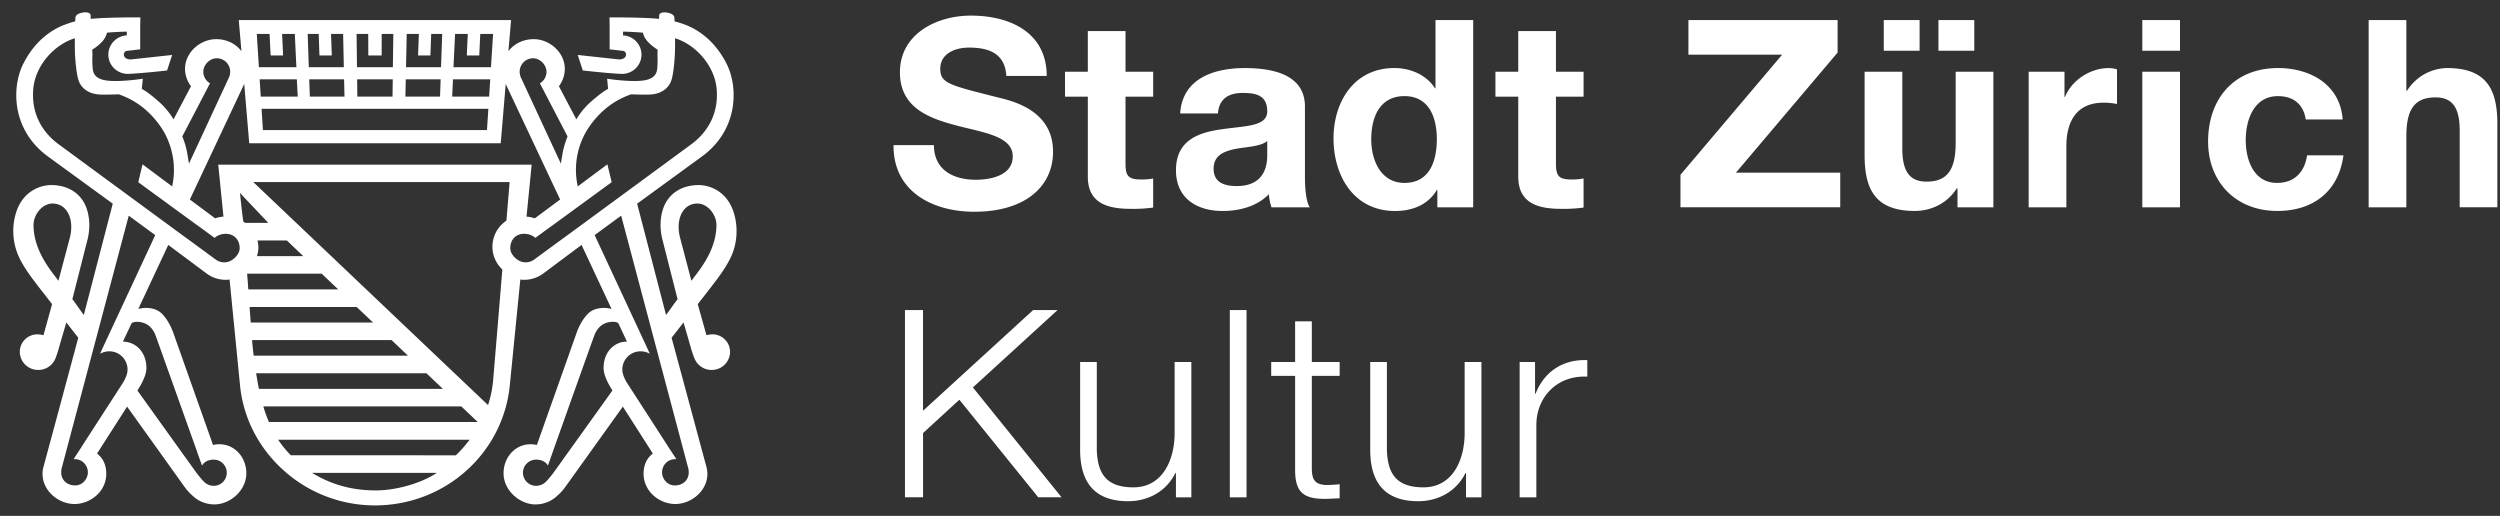 <svg xmlns="http://www.w3.org/2000/svg" width="126" height="26" viewBox="0 0 126 26">
    <rect x="0" y="0" width="126" height="26" fill="#333333" stroke="none"/>
    <g fill="#FFF" fill-rule="evenodd">
        <path d="M47.07 7.315c0 1.256.988 1.745 2.112 1.745.737 0 1.86-.21 1.86-1.175 0-1.02-1.43-1.191-2.836-1.56-1.419-.372-2.85-.913-2.85-2.683 0-1.93 1.847-2.855 3.574-2.855 1.992 0 3.824.86 3.824 3.04h-2.035c-.066-1.137-.88-1.428-1.884-1.428-.668 0-1.445.278-1.445 1.072 0 .727.456.818 2.85 1.426.695.172 2.834.61 2.834 2.749 0 1.731-1.375 3.026-3.97 3.026-2.117 0-4.095-1.03-4.069-3.357h2.034zM56.726 3.615h1.393v1.256h-1.393v3.383c0 .635.16.793.803.793.2 0 .386-.013.59-.052v1.466a7.533 7.533 0 0 1-1.11.065c-1.164 0-2.183-.263-2.183-1.625v-4.03h-1.15V3.615h1.15V1.567h1.9v2.048zM59.481 5.717c.109-1.758 1.698-2.286 3.251-2.286 1.379 0 3.037.304 3.037 1.942v3.555c0 .62.066 1.242.24 1.52h-1.927a2.828 2.828 0 0 1-.131-.66c-.603.619-1.488.845-2.33.845-1.31 0-2.352-.648-2.352-2.049 0-1.547 1.176-1.916 2.353-2.075 1.163-.17 2.247-.132 2.247-.899 0-.806-.564-.926-1.232-.926-.72 0-1.189.292-1.255 1.033h-1.9zm4.388 1.388c-.321.276-.99.291-1.58.395-.587.12-1.123.318-1.123 1.004 0 .702.55.873 1.166.873 1.485 0 1.537-1.162 1.537-1.573v-.7zM72.443 9.576h-.027c-.441.74-1.218 1.058-2.1 1.058-2.086 0-3.106-1.77-3.106-3.66 0-1.84 1.032-3.545 3.067-3.545.813 0 1.618.346 2.045 1.019h.027V1.011h1.9v9.438h-1.806v-.873zm-1.658-4.732c-1.245 0-1.674 1.058-1.674 2.181 0 1.07.495 2.194 1.674 2.194 1.258 0 1.631-1.084 1.631-2.207 0-1.11-.402-2.168-1.631-2.168zM78.421 3.615h1.392v1.256H78.42v3.383c0 .635.16.793.803.793.2 0 .39-.013.589-.052v1.466a7.5 7.5 0 0 1-1.11.065c-1.163 0-2.182-.263-2.182-1.625v-4.03h-1.15V3.615h1.15V1.567h1.9v2.048zM84.696 8.809l5.124-6.053h-4.724V1.01h7.519V2.65L87.49 8.703h5.258v1.744h-8.053zM100.466 10.448h-1.808v-.952h-.039c-.481.767-1.31 1.136-2.113 1.136-2.018 0-2.53-1.123-2.53-2.813V3.615h1.9v3.859c0 1.122.338 1.68 1.22 1.68 1.028 0 1.47-.57 1.47-1.956V3.615h1.9v6.833zm-5.524-7.89h1.806V1.013h-1.806V2.56zm2.756 0h1.806V1.013h-1.806V2.56zM102.244 3.615h1.806v1.27h.026c.35-.86 1.284-1.454 2.207-1.454.135 0 .296.026.414.065v1.745a3.501 3.501 0 0 0-.68-.066c-1.39 0-1.872.99-1.872 2.195v3.079h-1.9V3.615zM107.972 2.558h1.9V1.011h-1.9v1.547zm0 7.892h1.9V3.617h-1.9v6.833zM116.21 6.02c-.121-.767-.616-1.175-1.406-1.175-1.216 0-1.619 1.214-1.619 2.217 0 .98.39 2.156 1.58 2.156.881 0 1.392-.554 1.51-1.388h1.835c-.243 1.812-1.514 2.802-3.332 2.802-2.087 0-3.49-1.453-3.49-3.502 0-2.126 1.282-3.7 3.529-3.7 1.635 0 3.13.846 3.253 2.59h-1.86zM119.38 1.012h1.9v3.554h.04a2.432 2.432 0 0 1 2.017-1.136c2.022 0 2.53 1.124 2.53 2.816v4.202h-1.898V6.589c0-1.123-.337-1.68-1.218-1.68-1.032 0-1.471.57-1.471 1.959v3.58h-1.9V1.012zM45.61 15.627h.91v5.076l5.551-5.076h1.231l-4.268 3.9 4.468 5.536h-1.176l-3.974-4.917-1.831 1.68v3.237h-.911zM60.044 25.064h-.777v-1.228h-.026c-.443.91-1.35 1.425-2.382 1.425-1.74 0-2.42-1.003-2.42-2.59v-4.427h.84v4.44c.043 1.23.512 1.878 1.848 1.878 1.445 0 2.074-1.35 2.074-2.738v-3.58h.843v6.82zM61.983 25.064h.842v-9.438h-.842zM66.116 18.245h1.403v.7h-1.403v4.6c0 .542.08.86.682.898.241 0 .481-.012.72-.038v.712c-.252 0-.494.026-.747.026-1.123 0-1.512-.372-1.497-1.532v-4.666h-1.205v-.7h1.205v-2.05h.842v2.05zM74.664 25.064h-.777v-1.228h-.026c-.442.91-1.353 1.425-2.382 1.425-1.739 0-2.42-1.003-2.42-2.59v-4.427h.841v4.44c.04 1.23.508 1.878 1.848 1.878 1.444 0 2.07-1.35 2.07-2.738v-3.58h.846v6.82zM76.59 18.245h.776v1.599h.026c.429-1.097 1.364-1.745 2.608-1.693v.832c-1.524-.078-2.568 1.032-2.568 2.447v3.635h-.842v-6.82zM35.867 16.853c-.09.002-.18.018-.261.042l-.44-1.566.224-.286c.671-.86 1.07-1.36 1.37-1.932.464-.87.403-1.742.253-2.29-.336-1.232-1.318-1.524-1.905-1.492-.879.04-1.416.519-1.642 1.07-.24.596-.194 1.212-.087 1.649l.771 3.032c-.236.304-.441.621-.582.795l-1.457-5.61 3.255-2.37c1.87-1.356 1.85-3.535 1.24-4.71-.582-1.126-1.403-1.696-2.118-1.956A3.94 3.94 0 0 0 34 1.08c-.006-.097-.008-.166-.012-.195-.012-.146-.186-.214-.335-.245-.33-.067-.428.068-.428.117l-.01.195c-.794-.086-2.495-.075-2.495-.075l.006.46v1.15l.675.077c.063.003.151.068.149.188 0 .127-.098.194-.19.22a.44.44 0 0 1-.156.024H31.2l-2.082-.226.256.782c.807.09 1.445.146 1.914.172h.065c.54 0 .978-.434.978-.972a.975.975 0 0 0-.929-.968v-.19c.28.006.622.019.998.052.034.138.108.307.258.464.16.17.335.3.487.394l-.008.242s.021.398-.015.728c-.037.33-.237.58-.97.606-.696.026-1.552-.112-1.552-.112l.048.51c-.284.158-.564.385-.924.702a3.87 3.87 0 0 0-.677.834l-.878-1.668c.186-.25.297-.55.297-.877 0-.827-.765-1.495-1.569-1.495-.536 0-.992.239-1.273.606l.134-1.568H12.034l.134 1.568c-.276-.367-.734-.606-1.27-.606-.806 0-1.572.668-1.572 1.495 0 .328.113.627.3.877l-.879 1.668a3.83 3.83 0 0 0-.679-.834c-.358-.317-.637-.544-.921-.702l.05-.51s-.86.138-1.555.112c-.732-.026-.932-.276-.968-.606-.037-.33-.014-.728-.014-.728l-.013-.242c.155-.093.326-.223.49-.394.15-.157.22-.326.258-.464.376-.033.716-.046.996-.052v.19a.976.976 0 0 0-.931.968c0 .538.44.972.984.972h.061a35.679 35.679 0 0 0 1.916-.172l.255-.782-2.079.226h-.011a.42.42 0 0 1-.152-.024c-.094-.026-.19-.093-.192-.22 0-.12.086-.185.15-.188l.674-.078v-1.15l.008-.46s-1.703-.01-2.5.076L4.564.756c0-.049-.094-.184-.423-.117-.153.031-.324.099-.34.245l-.01.195c-.132.03-.271.072-.484.15-.717.26-1.54.83-2.118 1.956C.579 4.36.56 6.539 2.428 7.895l3.255 2.37-1.458 5.61c-.14-.174-.34-.491-.578-.795l.77-3.032c.106-.437.148-1.053-.091-1.648-.227-.552-.758-1.03-1.639-1.071-.588-.032-1.572.26-1.908 1.492a3.142 3.142 0 0 0 .254 2.29c.3.572.7 1.072 1.372 1.932l.22.286-.434 1.566a1.098 1.098 0 0 0-.263-.042.882.882 0 0 0-.93.873.92.92 0 0 0 .93.918.919.919 0 0 0 .785-.424c.142-.21.27-.748.423-1.266l.208-.702.6.77c-.37 1.389-1.742 6.469-1.762 6.545-.235.99.66 1.84 1.586 1.835.826-.01 1.621-.666 1.587-1.586-.015-.431-.19-.747-.464-.957l1.514-2.366 2.848 3.978c.223.32.397.463.426.486.287.289.686.465 1.129.465.792 0 1.607-.702 1.607-1.57 0-.868-.694-1.599-1.61-1.44-.026.007-.047.01-.069.015l-2.015-5.689c-.164-.431-.384-.764-.587-.953-.295-.274-.716-.271-.887-.263a2.12 2.12 0 0 0-.276.047l1.51-3.225 1.892 1.41a1.598 1.598 0 0 0 1.198.335l.523 5.299c.166 1.776 1.042 3.336 2.332 4.433v.013h.013a6.875 6.875 0 0 0 4.458 1.638c3.556 0 6.48-2.655 6.8-6.084l.527-5.299a1.598 1.598 0 0 0 1.198-.336l1.889-1.409 1.51 3.225a2.107 2.107 0 0 0-.276-.047c-.169-.008-.592-.01-.884.263-.203.189-.426.522-.587.953l-2.016 5.69c-.021-.006-.045-.009-.069-.016-.915-.159-1.61.572-1.61 1.44s.816 1.57 1.608 1.57c.442 0 .842-.176 1.126-.465.032-.023.206-.166.429-.486l2.85-3.978 1.511 2.366c-.279.21-.447.526-.466.957-.031.92.763 1.575 1.587 1.586.926.005 1.826-.845 1.59-1.835-.02-.076-1.39-5.156-1.766-6.545l.602-.77.205.702c.153.518.285 1.056.428 1.266a.918.918 0 0 0 .784.424.918.918 0 0 0 .928-.918.883.883 0 0 0-.928-.873zM3.52 11.983l-.574 2.168-.395-.522c-.242-.351-.862-1.217-.862-2.288 0-.53.46-1.134 1.039-1.08.724.068 1.01.885.792 1.722zm23.348-9.045c.355 0 .675.335.675.679 0 .246-.13.465-.333.581l1.395 2.679c-.116.288-.2.574-.248.829-.042.255-.071.424-.089.541l-1.998-4.303a.745.745 0 0 1-.08-.327c0-.375.304-.68.678-.68zM22.936 1.71h.64l-.05 1.084h.629l.05-1.084h.647l-.107 1.676h-1.89l.081-1.676zm-.105 2.288h1.877l-.055.87H22.79L22.83 4zm-4.045 1.484h5.828l-.071 1.074H13.25l-.066-1.074h5.602zM18 4H19.795l-.013.87H18.01L18 4zm2.498-2.288h.612l-.039 1.084h.621l.04-1.084h.555l-.059 1.676h-1.764l.034-1.676zm-.048 2.288h1.758l-.03.87h-1.746L20.45 4zM18.558 1.71l.005 1.084h.673V1.71h.588L19.8 3.387H17.992l-.02-1.676h.586zm-1.195 3.158h-1.747L15.584 4h1.758l.021.87zm-1.3-3.158l.037 1.084h.623l-.039-1.084h.61l.035 1.676h-1.766l-.055-1.676h.555zm-1.057 3.158h-1.864L13.087 4h1.873l.046.87zm-1.42-3.158l.054 1.084h.628l-.05-1.084h.64l.08 1.676h-1.89l-.106-1.676h.645zm-3.002 2.487a.67.67 0 0 1-.337-.581c0-.344.324-.68.676-.68.377 0 .679.305.679.68a.724.724 0 0 1-.08.327L9.524 8.247c-.02-.117-.046-.286-.09-.541a3.92 3.92 0 0 0-.247-.83l1.397-2.678zM7.129 16.245c.431.088.623.434.705.641.063.167 1.508 4.223 2.1 5.882l.024.073.223.624.045-.068c.116-.146.305-.231.544-.231a.66.66 0 0 1 0 1.32.688.688 0 0 1-.46-.179c-.12-.1-.408-.476-.408-.476l-.384-.535-.113-.156-2.48-3.458c.261-.409.454-.804.454-1.137 0-.795-.537-1.326-1.185-1.326l.443-.938c.071-.042.223-.094.492-.036zM5.155 17.58l-.11.252a.906.906 0 0 1 .463-.125.914.914 0 0 1 .907 1.066l-.01.047a.59.59 0 0 1-.022.078l-.004.013c-.061.185-.182.38-.182.38l-.7 1.084-.224.346-1.076 1.664-.108.174-.381.582h.039c.4-.01.682.31.682.674 0 .275-.232.65-.643.65-.421 0-.7-.283-.7-.65 0-.032-.002-.125.019-.203L6.489 10.87l1.335.98-2.67 5.731zm6.329-4.381a.722.722 0 0 1-.592-.104l-1.11-.814-.685-.499-6.15-4.516c-.584-.43-1.387-1.306-1.273-2.758.091-1.19 1.051-2.258 2.097-2.58 0 .278 0 .556.008.767.029.616.105 1.081.155 1.271.074.307.363.783 1.152.8.271.009.595-.002.903-.012.163.057.345.133.532.226 1.02.518 1.574 1.366 1.784 1.742.515.978.534 1.95.371 2.673L7.184 8.283l-.216.9 2.874 2.098.294.21.68.5a.803.803 0 0 1 .518-.203l.01-.005c.506-.008.745.36.735.744-.008.272-.285.584-.595.673zm.778-2.033c-.1-.718-.165-1.438-.165-1.438l1.426 1.506h-1.17c-.03-.022-.056-.05-.09-.068zm.717.954h1.479l.826.788H12.95a1.43 1.43 0 0 0 .073-.437c0-.122-.018-.237-.044-.351zm-.524 1.674h3.76l.829.79h-4.531a35.377 35.377 0 0 0-.058-.79zm.124 1.678h5.397l.827.782h-6.167l-.057-.782zm.124 1.668h7.032l.826.786h-7.777c-.029-.26-.06-.518-.081-.786zm.205 1.672h8.584l.83.788H13.05c-.053-.252-.097-.52-.142-.788zm6.036 5.905c-1.01 0-2.095-.2-3.215-.884h6.284c-.78.525-2.052.884-3.069.884zm4.032-1.77H14.66a5.06 5.06 0 0 1-.642-.786h9.653c-.183.24-.405.507-.695.785zm-9.421-1.678a7.097 7.097 0 0 1-.284-.785h9.98l.828.785H13.555zm11.968-10.147a1.58 1.58 0 0 0-.705 1.312c0 .453.193.86.5 1.147l-.058.705-.131 1.583-.263 3.154a5.744 5.744 0 0 1-.268 1.393L12.766 9.177h12.92l-.163 1.946zM11 8.3l.262 2.619c-.145.007-.29.041-.419.085l-1.274-.948 2.74-5.825.252 2.988h12.675l.252-2.988 2.742 5.825-1.276.948a1.6 1.6 0 0 0-.418-.085l.26-2.619H10.999zm17.698 3.482l-.684.499-1.11.814a.736.736 0 0 1-.592.104c-.31-.089-.587-.4-.593-.673-.013-.383.224-.752.732-.744l.01.005c.2.005.385.08.519.203l.682-.5.292-.21 2.874-2.098-.216-.9-1.493 1.113a3.873 3.873 0 0 1 .372-2.673c.21-.376.763-1.224 1.784-1.742.187-.093.365-.17.531-.226.309.01.632.02.9.013.792-.018 1.08-.494 1.155-.8.054-.19.125-.656.154-1.272.008-.21.01-.489.008-.767 1.047.322 2.005 1.39 2.099 2.58.114 1.452-.689 2.329-1.273 2.758l-6.15 4.516zm-.31 11.357l-.11.156-.385.535s-.286.377-.408.476a.694.694 0 0 1-.463.179.662.662 0 0 1-.666-.657c0-.37.3-.663.666-.663.243 0 .43.085.548.231l.047.068.22-.624.025-.073c.59-1.659 2.034-5.715 2.1-5.882.08-.207.274-.553.703-.641.273-.058.42-.006.494.036l.439.938c-.647 0-1.178.53-1.178 1.326 0 .333.19.728.447 1.137l-2.479 3.458zm6.303.473c.021.078.021.171.021.203 0 .367-.282.65-.7.65-.416 0-.645-.375-.645-.65 0-.364.282-.684.682-.674h.04l-.383-.582-.11-.174-1.074-1.664-.224-.346-.7-1.084s-.123-.195-.181-.38l-.002-.013a.37.37 0 0 1-.024-.078.225.225 0 0 0-.013-.047.916.916 0 0 1 .908-1.066.91.91 0 0 1 .465.125l-.113-.252-2.668-5.731 1.336-.98 3.385 12.743zm.155-9.462l-.57-2.168c-.22-.837.068-1.654.791-1.721.577-.055 1.042.549 1.042 1.079 0 1.07-.623 1.937-.868 2.288-.06.083-.21.278-.395.522z"/>
    </g>
</svg>
